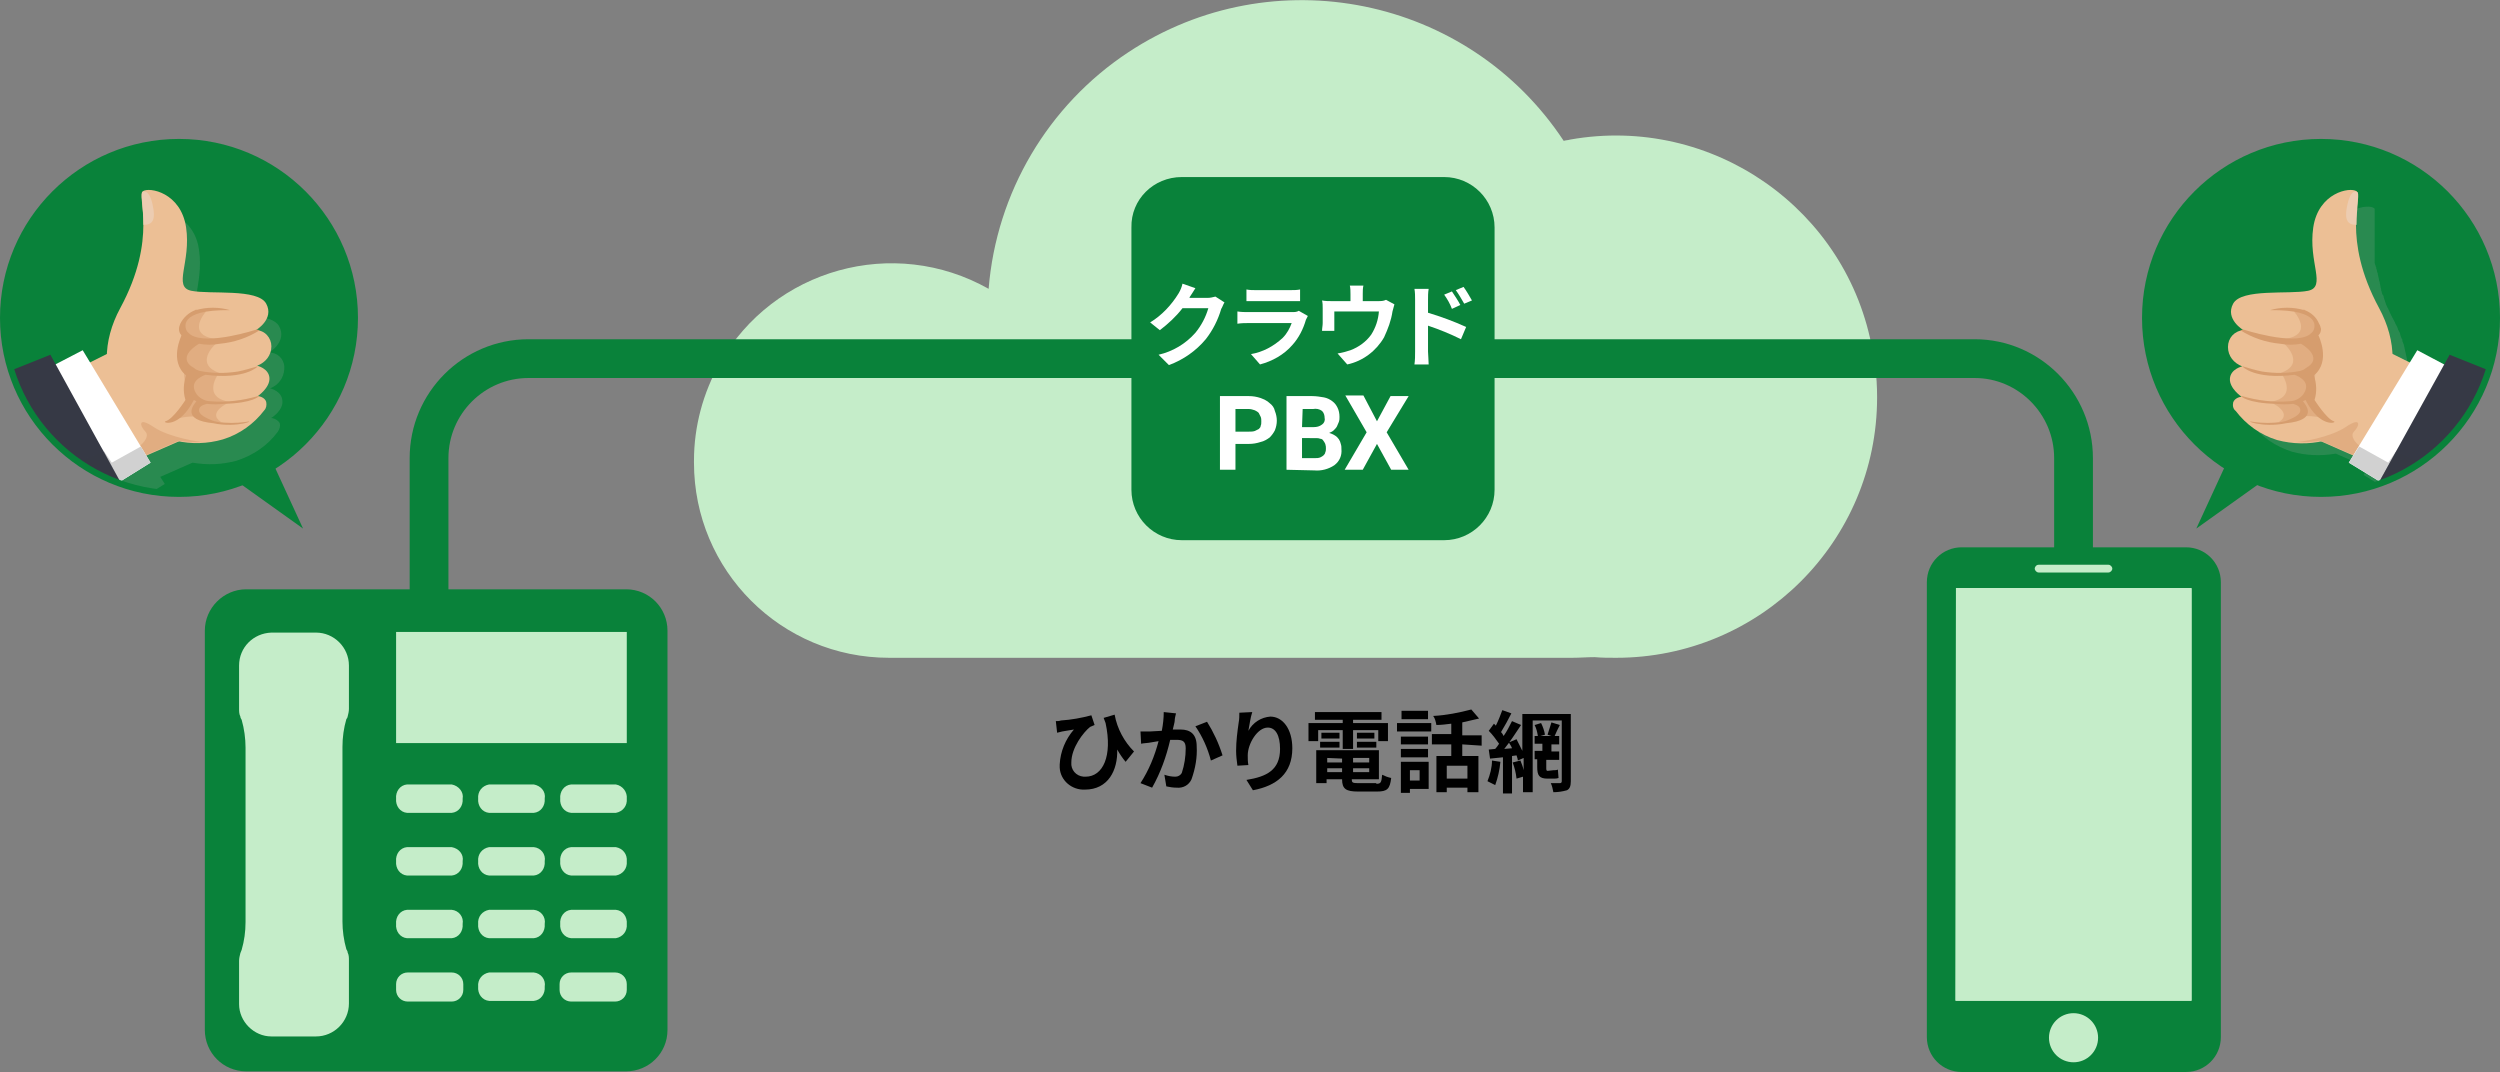<?xml version="1.0" encoding="utf-8"?>
<!-- Generator: Adobe Illustrator 25.4.1, SVG Export Plug-In . SVG Version: 6.00 Build 0)  -->
<svg version="1.1" id="レイヤー_1" xmlns="http://www.w3.org/2000/svg" xmlns:xlink="http://www.w3.org/1999/xlink" x="0px"
	 y="0px" viewBox="0 0 386.9 165.9" style="enable-background:new 0 0 386.9 165.9;" xml:space="preserve">
<rect x="0" y="0" width="386.9" height="165.9" fill="#808080" stroke="none"/>
<style type="text/css">
	.st0{fill:#C5EDC9;}
	.st1{fill:none;stroke:#09823A;stroke-width:6;stroke-miterlimit:10;}
	.st2{fill:#09823A;}
	.st3{clip-path:url(#SVGID_00000079460208826714952000000015502773628155767953_);}
	.st4{opacity:0.2;fill:#AAAAAA;enable-background:new    ;}
	.st5{fill:#ECBF95;}
	.st6{opacity:0.5;fill:#D69D6E;enable-background:new    ;}
	.st7{fill:#ECCCB1;}
	.st8{fill:#D69D6E;}
	.st9{fill:#FFFFFF;}
	.st10{fill:#D1D1D1;}
	.st11{fill:#363945;}
	.st12{opacity:0.3;fill:#363945;enable-background:new    ;}
	.st13{fill:none;stroke:#09823A;stroke-miterlimit:10;}
	.st14{clip-path:url(#SVGID_00000075866667712923160540000014710497971168354691_);}
</style>
<g>
	<g id="レイヤー_2_00000015314758580189312870000002538227032628421521_">
		<g id="txt">
			<path d="M174.2,117.9c-0.5-0.6-0.9-1.2-1.3-1.9c0.1,3.2-1.4,6.2-5,6.2c-2,0.1-3.8-1.4-3.9-3.4c0-0.2,0-0.3,0-0.5
				c0.1-2,0.9-3.9,2.2-5.4c-0.5,0.1-1.3,0.2-1.8,0.3l-0.8,0.2l-0.2-1.8c0.3,0,0.5,0,0.8-0.1c1.6-0.1,3.2-0.4,4.7-0.8l0.5,1.5
				c-0.2,0.1-0.5,0.2-0.7,0.3c-1,0.8-2.9,3.2-2.9,5.5c-0.1,1.1,0.7,2.1,1.9,2.2c0.1,0,0.2,0,0.3,0c2.7,0,4.2-3.2,3.1-8.3l-0.3-0.8
				l1.7-0.5c0.4,2.2,1.5,4.2,3,5.7L174.2,117.9z"/>
			<path d="M182,110.4c-0.1,0.4-0.2,0.8-0.2,1.1s-0.2,0.9-0.3,1.4c0.5,0,0.9,0,1.2,0c1.5,0,2.5,0.7,2.5,2.6c0.1,1.7-0.2,3.4-0.8,5.1
				c-0.4,0.9-1.3,1.4-2.3,1.3c-0.6,0-1.1-0.1-1.6-0.2l-0.3-1.8c0.6,0.2,1.1,0.3,1.7,0.3c0.4,0,0.8-0.2,1-0.6
				c0.4-1.2,0.6-2.5,0.6-3.8c0-1.1-0.5-1.3-1.4-1.3c-0.2,0-0.6,0-1,0c-0.6,2.6-1.5,5.1-2.8,7.4l-1.8-0.7c1.3-2,2.2-4.2,2.8-6.5
				l-1.2,0.2c-0.4,0.1-1.1,0.1-1.5,0.2l-0.1-1.9c0.5,0,1,0,1.5,0l1.8-0.1c0.2-1,0.3-2,0.3-2.9L182,110.4z M186.8,111.7
				c1,1.6,1.8,3.3,2.4,5.2l-1.8,0.8c-0.5-1.9-1.3-3.7-2.4-5.3L186.8,111.7z"/>
			<path d="M193.8,110.2c-0.3,0.9-0.4,1.9-0.6,2.9c0.7-1.3,2-2.1,3.4-2.2c1.9,0,3.4,1.9,3.4,4.9c0,3.9-2.4,5.8-6.1,6.5l-1-1.6
				c3.1-0.5,5.2-1.5,5.2-4.8c0-2.1-0.7-3.3-1.9-3.3c-1.6,0-3.1,2.5-3.1,4.3c0,0.5,0,1,0.1,1.5l-1.7,0.1c-0.1-0.8-0.2-1.5-0.2-2.3
				c0-1.5,0.2-3,0.4-4.4c0.1-0.5,0.1-1,0.1-1.5L193.8,110.2z"/>
			<path d="M204,114.7h-1.5v-2.8h5.3v-0.5h-4.3v-1.2h10.3v1.2h-4.4v0.5h5.4v2.8h-1.5v-1.7h-3.9v2.9h-1.6v-2.9H204V114.7z M213,121.3
				c0.7,0,0.8-0.2,0.9-1.4c0.4,0.2,0.9,0.4,1.4,0.5c-0.2,1.7-0.6,2.1-2.2,2.1h-2.9c-1.9,0-2.5-0.4-2.5-1.9l0,0h-2.4v0.6h-1.6v-5.1
				h9.7v4.5h-4.2l0,0c0,0.5,0.1,0.6,1,0.6H213z M204.3,114.8h3v0.9h-3V114.8z M207.3,114.3h-2.8v-0.9h2.8V114.3z M205.4,117.3v0.7
				h2.3v-0.6L205.4,117.3z M207.7,119.5v-0.6h-2.3v0.6L207.7,119.5z M211.9,117.3h-2.5v0.7h2.5V117.3z M211.9,119.5v-0.6h-2.5v0.6
				L211.9,119.5z M210,114.8h3v0.9h-3V114.8z M212.7,113.4v0.9H210v-0.9H212.7z"/>
			<path d="M216.2,111.9h5.3v1.3h-5.3V111.9z M221.1,122.1h-2.9v0.6h-1.4v-4.8h4.3V122.1z M221,115.2h-4.2v-1.2h4.2V115.2z
				 M216.8,115.9h4.2v1.3h-4.2V115.9z M221,111.3h-4.1V110h4.1V111.3z M218.2,119.2v1.6h1.5v-1.6H218.2z M226.3,115.2v1.8h2.5v5.6
				h-1.7v-0.7h-3.2v0.7h-1.6V117h2.3v-1.8h-3v-1.6h3v-1.6c-0.8,0.1-1.6,0.2-2.3,0.2c-0.1-0.5-0.2-1-0.5-1.4c2-0.1,4-0.5,5.9-1
				l1.2,1.4c-0.9,0.2-1.7,0.4-2.6,0.6v2h3v1.6L226.3,115.2z M227.1,118.5h-3.2v2h3.2V118.5z"/>
			<path d="M232.2,117.9c-0.1,1.2-0.4,2.5-0.8,3.6c-0.4-0.2-0.8-0.4-1.2-0.6c0.4-1,0.7-2.1,0.7-3.2L232.2,117.9z M243.1,120.9
				c0,0.8-0.2,1.2-0.6,1.4c-0.7,0.2-1.4,0.3-2.1,0.3c-0.1-0.5-0.2-1-0.4-1.4c0.6,0,1.2,0,1.4,0c0.2,0,0.3-0.1,0.3-0.3v-9.4h-4.5
				v11.1h-1.5v-2.4l-1,0.3c-0.1-0.9-0.3-1.7-0.6-2.5l1.2-0.3c0.2,0.5,0.4,1,0.5,1.5v-1.9l-0.9,0.4c0-0.2-0.1-0.5-0.2-0.8l-0.7,0.1
				v5.8h-1.4v-5.6l-2,0.2l-0.2-1.4l1-0.1c0.2-0.2,0.4-0.5,0.6-0.8c-0.5-0.7-1-1.4-1.6-2l0.8-1.1l0.3,0.3c0.4-0.8,0.7-1.6,1-2.4
				l1.4,0.5c-0.5,1-1,1.9-1.6,2.9c0.2,0.2,0.3,0.4,0.4,0.6c0.5-0.7,0.9-1.5,1.3-2.3l1.4,0.6c-0.8,1.2-1.7,2.6-2.6,3.7l1.2-0.1
				c-0.1-0.3-0.3-0.6-0.5-0.9l1.2-0.5c0.3,0.6,0.6,1.2,0.9,1.8v-5.7h7.5L243.1,120.9z M240.4,119.2c0.2,0,0.5,0,0.7-0.1
				c0,0.3,0.1,1,0.1,1.3c-0.3,0.1-0.5,0.1-0.8,0.1h-0.9c-1.3,0-1.6-0.5-1.6-1.8v-1.2h-0.4v-1.3h1.2v-1.1h-1.2v-1.2h0.5
				c-0.1-0.6-0.2-1.1-0.5-1.7l1-0.3c0.3,0.6,0.5,1.2,0.6,1.8l-0.7,0.2h1.7l-0.6-0.2c0.2-0.6,0.4-1.3,0.6-1.9l1.3,0.4
				c-0.3,0.6-0.6,1.2-0.8,1.7h0.7v1.3h-1.2v1.1h1.2v1.3h-2v1.2c0,0.3,0,0.5,0.2,0.5L240.4,119.2z"/>
			<path class="st0" d="M290.2,56.6c0-0.6,0-1.2,0-1.8v-0.5h-0.4C286,32.4,265,17.7,243,21.6c-0.3,0.1-0.7,0.1-1,0.2
				C227.2-0.6,197-6.7,174.6,8.1c-12.4,8.2-20.4,21.7-21.6,36.6c-14.7-8.3-33.3-3.1-41.6,11.5c-2.6,4.6-4,9.8-4,15.1v0.3
				c0,16.7,13.5,30.2,30.2,30.2h105.7c1.2,0,2.3-0.1,3.5-0.1c1.1,0.1,2.2,0.1,3.3,0.1c22.3,0,40.4-18,40.4-40.3
				C290.5,59.8,290.4,58.2,290.2,56.6z"/>
			<path class="st1" d="M320.9,87.1V70.9c0-8.5-6.9-15.4-15.3-15.4c0,0,0,0,0,0H81.8c-8.5,0-15.4,6.9-15.4,15.4c0,0,0,0,0,0v22.4"/>
			<path class="st2" d="M303.6,84.7h34.7c3,0,5.4,2.4,5.4,5.4v70.4c0,3-2.4,5.4-5.4,5.4h-34.7c-3,0-5.4-2.4-5.4-5.4V90.1
				C298.2,87.1,300.6,84.7,303.6,84.7z"/>
			<path class="st0" d="M302.7,91h36.4c0,0,0.1,0,0.1,0.1v63.7c0,0,0,0.1-0.1,0.1h-36.4c0,0-0.1,0-0.1-0.1L302.7,91
				C302.6,91.1,302.7,91,302.7,91z"/>
			<path class="st0" d="M324.7,160.6c0-2.1-1.7-3.8-3.8-3.8s-3.8,1.7-3.8,3.8s1.7,3.8,3.8,3.8l0,0
				C323,164.4,324.7,162.7,324.7,160.6z"/>
			<path class="st0" d="M315.5,87.4h10.8c0.3,0,0.6,0.3,0.6,0.6V88c0,0.3-0.3,0.6-0.6,0.6h-10.8c-0.3,0-0.6-0.3-0.6-0.6v-0.1
				C315,87.6,315.2,87.4,315.5,87.4z"/>
			<path class="st2" d="M38.1,91.2h58.8c3.6,0,6.4,2.9,6.4,6.4v61.8c0,3.6-2.9,6.4-6.4,6.4H38.1c-3.6,0-6.4-2.9-6.4-6.4V97.6
				C31.7,94.1,34.6,91.2,38.1,91.2z"/>
			<rect x="61.3" y="97.8" class="st0" width="35.7" height="17.2"/>
			<path class="st0" d="M53.8,110.9L53.8,110.9c0.1-0.4,0.2-0.8,0.2-1.2v-6.7c0-2.8-2.3-5.1-5.1-5.1H42c-2.8,0.1-5,2.3-5,5.1v6.7
				c0,0.4,0,0.8,0.2,1.2l0,0c0,0.2,0.1,0.3,0.2,0.5c0.4,1.4,0.6,2.9,0.6,4.3v27c0,1.5-0.2,2.9-0.6,4.3c-0.1,0.2-0.1,0.3-0.2,0.5l0,0
				c-0.1,0.4-0.2,0.8-0.2,1.2v6.7c0,2.7,2.3,5,5,5h6.9c2.8,0,5.1-2.3,5.1-5.1v0v-6.7c0-0.4,0-0.8-0.2-1.2l0,0c0-0.2-0.1-0.3-0.2-0.5
				c-0.4-1.4-0.6-2.9-0.6-4.3v-27c0-1.5,0.2-2.9,0.6-4.3C53.7,111.2,53.8,111,53.8,110.9z"/>
			<path class="st0" d="M69.9,121.4H63c-1.1,0.1-1.8,1.1-1.7,2.2l0,0c-0.1,1.1,0.6,2.1,1.7,2.2h6.9c1.1-0.1,1.8-1.1,1.7-2.2l0,0
				C71.8,122.6,71,121.6,69.9,121.4z"/>
			<path class="st0" d="M82.6,121.4h-6.9c-1.1,0.2-1.8,1.1-1.7,2.2l0,0c-0.1,1.1,0.6,2.1,1.7,2.2h6.9c1.1-0.1,1.8-1.1,1.7-2.2l0,0
				C84.5,122.5,83.7,121.6,82.6,121.4z"/>
			<path class="st0" d="M95.3,121.4h-6.9c-1.1,0.1-1.8,1.1-1.7,2.2l0,0c-0.1,1.1,0.6,2.1,1.7,2.2h6.9c1.1-0.2,1.8-1.1,1.7-2.2l0,0
				C97.1,122.6,96.4,121.6,95.3,121.4z"/>
			<path class="st0" d="M69.9,131.1H63c-1.1,0.1-1.8,1.1-1.7,2.2l0,0c-0.1,1.1,0.6,2.1,1.7,2.2h6.9c1.1-0.1,1.8-1.1,1.7-2.2l0,0
				C71.8,132.2,71,131.3,69.9,131.1z"/>
			<path class="st0" d="M82.6,131.1h-6.9c-1.1,0.2-1.8,1.1-1.7,2.2l0,0c-0.1,1.1,0.6,2.1,1.7,2.2h6.9c1.1-0.1,1.8-1.1,1.7-2.2l0,0
				C84.5,132.2,83.7,131.2,82.6,131.1z"/>
			<path class="st0" d="M95.3,131.1h-6.9c-1.1,0.1-1.8,1.1-1.7,2.2l0,0c-0.1,1.1,0.6,2.1,1.7,2.2h6.9c1.1-0.2,1.8-1.1,1.7-2.2l0,0
				C97.1,132.2,96.4,131.3,95.3,131.1z"/>
			<path class="st0" d="M69.9,140.8H63c-1.1,0.1-1.8,1.1-1.7,2.2l0,0c-0.1,1.1,0.6,2.1,1.7,2.2h6.9c1.1-0.1,1.8-1.1,1.7-2.2l0,0
				C71.8,141.9,71,140.9,69.9,140.8z"/>
			<path class="st0" d="M82.6,140.8h-6.9c-1.1,0.2-1.8,1.1-1.7,2.2l0,0c-0.1,1.1,0.6,2.1,1.7,2.2h6.9c1.1-0.1,1.8-1.1,1.7-2.2l0,0
				C84.5,141.9,83.7,140.9,82.6,140.8z"/>
			<path class="st0" d="M95.3,140.8h-6.9c-1.1,0.1-1.8,1.1-1.7,2.2l0,0c-0.1,1.1,0.6,2.1,1.7,2.2h6.9c1.1-0.2,1.8-1.1,1.7-2.2l0,0
				C97.1,141.9,96.4,140.9,95.3,140.8z"/>
			<path class="st0" d="M63.1,150.5h6.8c1,0,1.8,0.8,1.8,1.8v0.9c0,1-0.8,1.8-1.8,1.8h-6.8c-1,0-1.8-0.8-1.8-1.8v-0.9
				C61.3,151.3,62.1,150.5,63.1,150.5z"/>
			<path class="st0" d="M82.6,150.5h-6.9c-1.1,0.2-1.8,1.1-1.7,2.2l0,0c-0.1,1.1,0.6,2.1,1.7,2.2h6.9c1.1-0.1,1.8-1.1,1.7-2.2l0,0
				C84.5,151.6,83.7,150.6,82.6,150.5z"/>
			<path class="st0" d="M88.4,150.5h6.8c1,0,1.8,0.8,1.8,1.8v0.9c0,1-0.8,1.8-1.8,1.8h-6.8c-1,0-1.8-0.8-1.8-1.8v-0.9
				C86.6,151.3,87.4,150.5,88.4,150.5z"/>
			<polygon class="st2" points="41.1,69.2 46.9,81.8 35,73.3 			"/>
			<circle class="st2" cx="27.7" cy="49.2" r="27.2"/>
			<g>
				<defs>
					<circle id="SVGID_1_" cx="27.7" cy="49.2" r="27.2"/>
				</defs>
				<clipPath id="SVGID_00000006669055474558912650000003513166664103456415_">
					<use xlink:href="#SVGID_1_"  style="overflow:visible;"/>
				</clipPath>
				<g style="clip-path:url(#SVGID_00000006669055474558912650000003513166664103456415_);">
					<path class="st4" d="M43.7,62c-0.1-1.5-1.9-1.9-1.9-1.9c1.3-0.5,2.1-1.6,2.2-3c0.1-1.2-0.7-2.3-1.9-2.5l0,0h-0.1H42h-0.1h-0.3
						c0,0,2.9-1.7,1.6-4.1s-8.7-1.5-11.6-2s0-4.3-0.8-9.8c-0.7-5.2-5.3-6.2-6.6-5.7l0,0l-0.2,0.1l0,0c0,0-0.1,0.1-0.1,0.1l0,0
						c0,0,0,0.1,0,0.1l0,0c0,0.1,0,0.1,0,0.2v0.3c0,0,0,0,0,0c0,0.1,0,0.2,0,0.3l0,0c0,0.1,0,0.3,0,0.4l0,0c0,0.2,0,0.3,0,0.5
						s0,0.2,0,0.4c0,0,0,0.1,0,0.1v0.4c0,0.1,0,0.1,0,0.2v0.2c0,0.2,0,0.5,0,0.8v0.1c0,0.3,0,0.6,0,0.9l0,0v0.1c0,0.2,0,0.3,0,0.5
						s0,0.1,0,0.2s0,0.3,0,0.4c0,0.1,0,0.2,0,0.2c0,0.1,0,0.3,0,0.4c0,0.1,0,0.2,0,0.3c0,0.1,0,0.3,0,0.4s0,0.2,0,0.3L24,41.5
						c0,0.1,0,0.2,0,0.3s0,0.3-0.1,0.4s0,0.2-0.1,0.4s0,0.3-0.1,0.4l-0.1,0.4c0,0.2-0.1,0.3-0.1,0.4l-0.1,0.4l-0.1,0.5
						c0,0.1-0.1,0.2-0.1,0.4s-0.1,0.3-0.1,0.5L23,45.9c0,0.1-0.1,0.3-0.1,0.4l-0.2,0.5c0,0.1-0.1,0.2-0.1,0.4s-0.2,0.4-0.2,0.6
						s-0.1,0.2-0.1,0.3s-0.2,0.5-0.3,0.7c0,0.1-0.1,0.1-0.1,0.2c-0.3,0.7-0.6,1.3-1,2l0,0c-0.1,0.3-0.3,0.6-0.4,0.8
						c0,0.1-0.1,0.2-0.1,0.3s-0.2,0.4-0.3,0.6s-0.1,0.2-0.1,0.4s-0.1,0.4-0.2,0.5l-0.1,0.4l-0.1,0.5l-0.1,0.4L19,55.6L18.9,56
						l-0.1,0.5L18.8,57c0,0.3-0.1,0.6-0.1,0.8c0,0,0,0,0,0.1l-3,1.2l-0.8-1.4l-4.2,2.1l-0.8-1.5l-37.7,15.1l8.7,27.3l41.3-20.3
						l-1.4-2.6l4.7-2.9l-0.7-1.1l5-2.2l0,0c2.3,0.4,4.6,0.3,6.8-0.3c2.5-0.8,4.8-2.3,6.4-4.5c0.3-0.4,0.4-0.9,0.3-1.3
						c-0.2-0.4-0.7-0.7-1.2-0.8l0,0c-0.1,0-0.1,0-0.2,0l0,0C41.9,64.8,43.9,63.5,43.7,62z"/>
					<polygon class="st5" points="19.5,53.3 7.3,59.4 16.7,73.1 29.3,67.6 					"/>
					<path class="st5" d="M20.7,64.9c-0.6-0.6-1.1-1.2-1.6-1.8c-3.5-4.7-3.2-10.4-0.5-15.4c5.9-10.9,2.5-17.4,3.5-18.1
						s5.9,0.2,6.7,5.6s-2.1,9.2,0.8,9.8s10.3-0.4,11.6,2s-1.6,4.1-1.6,4.1c1.4,0,2.4,1.2,2.4,2.5c0,1.4-0.9,2.5-2.2,3
						c0,0,1.8,0.4,1.9,1.9s-1.8,2.8-1.8,2.8c0.2,0,1.1,0.2,1.3,0.9c0.1,0.5,0,1-0.3,1.3c-1.6,2.1-3.8,3.7-6.4,4.5
						C29.7,69.4,24.5,68.2,20.7,64.9z"/>
					<path class="st6" d="M31.9,48.2c0,0-3.4,3.7,1.7,4.3l-0.3,0.8c0,0-3.3,3,0.6,4.4c0,0-2.9,3.8,1.7,4.5c0,0-3.7,1.6-1.4,3.1
						c-1,0.1-2-0.1-2.9-0.6C29.7,64,26.6,65,26.6,65s2.5-2.1,2.5-3.4s-0.9-3.1-0.5-4.4c0,0-1.8-1.2-0.2-4c-0.5-1.2-0.5-2.5,0.1-3.6
						C29.4,48.5,30.6,48,31.9,48.2z"/>
					<path class="st7" d="M22,29.8c-0.2,0.6,0.2,2.4,0.2,5l0,0c1.3,0,2-0.6,1.4-3.2S22,29.7,22,29.8z"/>
					<path class="st8" d="M32,62.5c0.9,0.1,1.7,0.1,2.6,0c4.6-0.1,5.5-1.2,5.5-1.2c-0.1,0-0.1,0-0.2,0c-2.4,0.7-4.9,1-7.3,0.8
						c-0.8,0-1.6-0.4-2.1-1c-1.4-1.9,0.5-2.8,1.3-3.1c6.2,0.8,8.1-1.3,8.1-1.3h-0.1c-1,0.3-2,0.6-3,0.8c-2,0.3-3.9,0.3-5.9-0.1
						c-0.3-0.1-0.6-0.2-0.8-0.4c-3.1-1.7,0.7-3.8,0.7-3.8l0,0c1.1,0.2,2.1,0.2,3.2,0l0,0c2.2-0.2,4.3-0.9,6.2-2.1
						c-0.2,0-0.3-0.1-0.5-0.1c0,0-7.6,2.5-10.2,0.8c-0.2-0.2-0.5-0.4-0.6-0.6c-0.2-0.4-1.5-3.3,6.7-3.2c-1.7-0.5-3.6-0.5-5.3,0
						l0.2-0.2l-0.3,0.2c-1,0.4-1.8,1.1-2.3,2.1c-0.1,0.3-0.2,0.5-0.2,0.8l0,0c0,0.4,0.1,0.7,0.4,1l0,0c0,0-2,4,0.7,6.2
						c-0.4,1.2-0.5,2.5-0.1,3.8c0,0-1.9,3-3.1,3.3c-0.6,0.2,2.1,1.2,4.4-3.3l0.4,0.2c-0.5,0.6-2.4,2.9,2.6,3.4l0,0
						c3.8,0.8,6.9-0.6,5-0.2c-1.4,0.2-2.9,0.2-4.3,0l0,0c-0.7-0.1-1.3-0.4-1.9-0.7c-0.4-0.2-1-0.6-1-1.1S31.2,62.7,32,62.5z"/>
					<path class="st6" d="M23.8,66.1c-2.5-1.7-2.2-0.2-1.3,0.7s-0.8,3.2-6.6,4.9l0,0l0.8,1.3l11-4.8c1.2,0.2,2.5,0.3,3.7,0.2
						C30.8,68.4,26.2,67.7,23.8,66.1z"/>
					<polygon class="st9" points="17.2,75.4 7.6,56.9 12.8,54.2 23.3,71.6 					"/>
					<polygon class="st10" points="21.8,69.1 17.3,71.6 10,61 18.3,74.7 23.3,71.6 					"/>
					<polygon class="st11" points="7.8,54.9 20,77.1 -21.3,97.3 -29.9,70 					"/>
					<polygon class="st12" points="16.1,69.9 -25,85.7 -21.3,97.3 20,77.1 					"/>
				</g>
			</g>
			<circle class="st13" cx="27.7" cy="49.2" r="27.2"/>
			<path class="st2" d="M182.9,27.4h40.6c4.3,0,7.8,3.5,7.8,7.8v40.6c0,4.3-3.5,7.8-7.8,7.8h-40.6c-4.3,0-7.8-3.5-7.8-7.8V35.2
				C175,30.9,178.5,27.4,182.9,27.4z"/>
			<path class="st9" d="M189.5,46.8c-0.2,0.3-0.3,0.7-0.5,1c-0.5,1.7-1.3,3.3-2.4,4.7c-1.5,1.8-3.5,3.2-5.7,4l-1.6-1.6
				c2.2-0.5,4.2-1.7,5.7-3.4c0.9-1.1,1.6-2.4,2-3.8h-4c-1,1.3-2.2,2.4-3.5,3.4l-1.5-1.2c1.8-1.1,3.3-2.7,4.4-4.5
				c0.3-0.5,0.5-1,0.6-1.5l2,0.7c-0.3,0.5-0.7,1.1-0.9,1.4v0.1h2.8c0.4,0,0.8-0.1,1.2-0.2L189.5,46.8z"/>
			<path class="st9" d="M202.4,48.9c-0.1,0.2-0.2,0.4-0.3,0.6c-0.4,1.4-1.1,2.8-2.1,3.9c-1.3,1.5-3.1,2.5-5,3l-1.4-1.6
				c1.8-0.3,3.5-1.2,4.9-2.5c0.7-0.7,1.1-1.5,1.4-2.3h-6.8c-0.3,0-1,0-1.6,0.1v-1.9c0.6,0.1,1.2,0.1,1.6,0.1h6.9c0.3,0,0.7,0,1-0.2
				L202.4,48.9z M192.9,44.8c0.5,0.1,1,0.1,1.4,0.1h5.4c0.5,0,1,0,1.5-0.1v1.8c-0.4,0-1,0-1.5,0h-5.4c-0.4,0-1,0-1.4,0V44.8z"/>
			<path class="st9" d="M215.8,47.1c-0.1,0.4-0.2,0.7-0.3,1.1c-0.2,1.4-0.7,2.7-1.3,4c-1.2,2.1-3.3,3.7-5.7,4.2l-1.5-1.7
				c0.7-0.1,1.4-0.3,2-0.5c1.3-0.5,2.4-1.3,3.2-2.4c0.7-1.1,1.1-2.3,1.2-3.6h-6.9v2c0,0.3,0,0.8,0,1h-1.9c0-0.4,0.1-0.8,0.1-1.2
				v-2.3c0-0.4,0-0.8-0.1-1.2c0.5,0.1,1,0.1,1.4,0.1h3v-1.1c0-0.4,0-0.9-0.1-1.3h2.1c-0.1,0.4-0.1,0.9-0.1,1.3v1.1h2.4
				c0.4,0,0.8,0,1.2-0.2L215.8,47.1z"/>
			<path class="st9" d="M221,48.4c2,0.6,3.9,1.3,5.9,2.2l-0.8,1.9c-1.6-0.8-3.3-1.5-5.1-2.1v4c0,0.4,0.1,1.4,0.1,2h-2.2
				c0.1-0.7,0.1-1.3,0.1-2v-8c0-0.6,0-1.1-0.1-1.7h2.2c-0.1,0.6-0.1,1.1-0.1,1.7V48.4z M224.7,47.8c-0.3-0.8-0.7-1.5-1.2-2.2
				l1.2-0.5c0.4,0.6,1,1.5,1.3,2.1L224.7,47.8z M226.6,47c-0.4-0.7-0.8-1.4-1.3-2.1l1.2-0.5c0.5,0.7,0.9,1.4,1.3,2.1L226.6,47z"/>
			<path class="st9" d="M191.2,68.7v4h-2.4V61.3h4.5c0.6,0,1.2,0.1,1.8,0.3c0.5,0.2,1,0.4,1.4,0.8c0.4,0.3,0.7,0.7,0.8,1.2
				c0.2,0.5,0.3,1,0.3,1.5c0,0.5-0.1,1-0.3,1.5c-0.2,0.4-0.5,0.8-0.8,1.1c-0.4,0.3-0.9,0.6-1.4,0.7c-0.6,0.2-1.2,0.3-1.8,0.3
				L191.2,68.7z M191.2,66.8h2.1c0.3,0,0.6,0,0.9-0.1c0.2-0.1,0.4-0.2,0.6-0.3c0.2-0.2,0.3-0.3,0.3-0.5c0.1-0.2,0.1-0.4,0.1-0.7
				c0-0.2,0-0.5-0.1-0.7c-0.1-0.2-0.2-0.4-0.3-0.6c-0.2-0.2-0.4-0.3-0.6-0.4c-0.3-0.1-0.6-0.2-0.9-0.2h-2.1V66.8z"/>
			<path class="st9" d="M199.1,72.7V61.3h4c0.6,0,1.2,0.1,1.8,0.2c0.5,0.1,0.9,0.3,1.3,0.6c0.4,0.3,0.6,0.6,0.8,1
				c0.2,0.4,0.3,0.9,0.3,1.4c0,0.3,0,0.5-0.1,0.8c-0.1,0.2-0.2,0.5-0.3,0.7c-0.1,0.2-0.3,0.4-0.5,0.6c-0.2,0.2-0.5,0.3-0.7,0.4
				c0.3,0.1,0.6,0.2,0.9,0.4c0.5,0.3,0.8,0.8,0.9,1.3c0.1,0.3,0.1,0.5,0.1,0.8c0.1,1-0.3,1.9-1.1,2.5c-0.9,0.6-2,0.9-3.1,0.8
				L199.1,72.7z M201.5,66.1h1.8c0.5,0,0.9-0.1,1.3-0.4c0.3-0.2,0.5-0.6,0.4-1c0-0.4-0.1-0.8-0.4-1.1c-0.4-0.3-0.9-0.4-1.4-0.3h-1.6
				L201.5,66.1z M201.5,67.8v3.1h2c0.3,0,0.5,0,0.8-0.1c0.2-0.1,0.4-0.2,0.5-0.3c0.1-0.1,0.3-0.3,0.3-0.5c0.1-0.2,0.1-0.4,0.1-0.6
				c0-0.2,0-0.4-0.1-0.7c-0.1-0.2-0.2-0.4-0.3-0.5c-0.1-0.2-0.3-0.3-0.5-0.3c-0.2-0.1-0.5-0.1-0.8-0.1L201.5,67.8z"/>
			<path class="st9" d="M213.1,65.2l2.1-3.9h2.8l-3.4,5.6l3.4,5.8h-2.7l-2.2-4l-2.2,4h-2.8l3.4-5.8l-3.3-5.7h2.8L213.1,65.2z"/>
			<polygon class="st2" points="345.7,69.2 339.9,81.8 351.8,73.3 			"/>
			<circle class="st2" cx="359.2" cy="49.2" r="27.2"/>
			<g>
				<defs>
					<circle id="SVGID_00000002372956213850207360000018205232205513224842_" cx="359.2" cy="49.2" r="27.2"/>
				</defs>
				<clipPath id="SVGID_00000093165949777098671480000013474971451503926203_">
					<use xlink:href="#SVGID_00000002372956213850207360000018205232205513224842_"  style="overflow:visible;"/>
				</clipPath>
				<g style="clip-path:url(#SVGID_00000093165949777098671480000013474971451503926203_);">
					<path class="st4" d="M347.6,61.1c0.1-1.5,1.9-1.9,1.9-1.9c-1.3-0.4-2.2-1.6-2.2-3c-0.1-1.2,0.7-2.3,1.9-2.5h0.1h0.1h0.1h0.3
						c0,0-2.9-1.7-1.6-4.1s8.7-1.5,11.6-2s0-4.3,0.8-9.8c0.7-5.2,5.3-6.2,6.6-5.7l0,0l0.2,0.1l0,0c0,0,0.1,0.1,0.1,0.1l0,0
						c0,0,0,0.1,0,0.1l0,0c0,0.1,0,0.2,0,0.2v0.2c0,0,0,0.1,0,0.1c0,0.1,0,0.2,0,0.3l0,0c0,0.1,0,0.3,0,0.4l0,0c0,0.2,0,0.3,0,0.5
						s0,0.2,0,0.4s0,0.1,0,0.1v0.4c0,0.1,0,0.1,0,0.2v0.2c0,0.2,0,0.5,0,0.8v0.1c0,0.3,0,0.6,0,0.9l0,0c0,0,0,0.1,0,0.1v0.5
						c0,0.1,0,0.1,0,0.2c0,0.1,0,0.3,0,0.4s0,0.2,0,0.2v0.4c0,0.1,0,0.2,0,0.2c0,0.1,0,0.3,0,0.4s0,0.2,0,0.3s0,0.3,0,0.4
						s0,0.2,0,0.3s0,0.2,0.1,0.4s0,0.2,0.1,0.3s0,0.3,0.1,0.4s0,0.2,0.1,0.4s0.1,0.3,0.1,0.4l0.1,0.4l0.1,0.5c0,0.1,0.1,0.2,0.1,0.4
						s0.1,0.3,0.1,0.5s0.1,0.3,0.1,0.5s0.1,0.3,0.1,0.4s0.1,0.4,0.2,0.5s0.1,0.2,0.1,0.3l0.2,0.6c0,0.1,0.1,0.2,0.1,0.3
						s0.2,0.5,0.3,0.7c0,0.1,0.1,0.1,0.1,0.2c0.3,0.7,0.6,1.3,1,2l0,0c0.1,0.3,0.3,0.6,0.4,0.8c0,0.1,0.1,0.2,0.1,0.3
						s0.2,0.4,0.3,0.6l0.1,0.4c0.1,0.2,0.1,0.4,0.2,0.5s0.1,0.3,0.1,0.4l0.2,0.5c0,0.1,0.1,0.3,0.1,0.4l0.1,0.5l0.1,0.4l0.1,0.5
						l0.1,0.4c0,0.3,0.1,0.6,0.1,0.8l0,0l3,1.2l0.8-1.4l4.2,2.2l0.8-1.5l37.7,15.1l-8.7,27.4l-41.3-20.3l1.4-2.6l-4.7-2.9l0.7-1.1
						l-5-2.2l0,0c-2.3,0.4-4.6,0.3-6.8-0.3c-2.5-0.8-4.8-2.3-6.4-4.5c-0.3-0.4-0.4-0.9-0.4-1.3c0.2-0.4,0.7-0.7,1.1-0.8l0,0
						c0.1,0,0.1,0,0.2,0l0,0C349.5,63.9,347.5,62.6,347.6,61.1z"/>
					<polygon class="st5" points="367.3,53.3 379.6,59.4 370.1,73.1 357.6,67.6 					"/>
					<path class="st5" d="M366.1,64.9c0.6-0.6,1.1-1.2,1.6-1.8c3.5-4.7,3.2-10.4,0.5-15.4c-5.9-10.9-2.5-17.4-3.5-18.1
						s-5.9,0.2-6.7,5.6s2.1,9.2-0.8,9.8s-10.3-0.4-11.6,2s1.6,4.1,1.6,4.1c-1.4,0.1-2.4,1.2-2.4,2.6c0,1.4,0.9,2.5,2.2,3
						c0,0-1.8,0.4-1.9,1.9s1.8,2.8,1.8,2.8c-0.2,0-1.1,0.2-1.3,0.9c-0.1,0.5,0,1,0.4,1.3c1.6,2.1,3.8,3.7,6.4,4.5
						C357.2,69.4,362.4,68.2,366.1,64.9z"/>
					<path class="st6" d="M355,48.2c0,0,3.4,3.7-1.7,4.3l0.3,0.8c0,0,3.3,3-0.6,4.4c0,0,2.9,3.8-1.7,4.5c0,0,3.7,1.6,1.4,3.1
						c1,0.1,2-0.1,2.9-0.6c1.5-0.8,4.6,0.2,4.6,0.2s-2.5-2.1-2.5-3.4s0.9-3.1,0.5-4.4c0,0,1.8-1.2,0.2-4c0.5-1.2,0.5-2.5-0.1-3.6
						C357.5,48.5,356.3,48,355,48.2z"/>
					<path class="st7" d="M364.9,29.8c0.2,0.6-0.2,2.4-0.2,5l0,0c-1.3,0-2-0.6-1.4-3.2S364.8,29.7,364.9,29.8z"/>
					<path class="st8" d="M354.9,62.5c-0.9,0.1-1.7,0.1-2.6,0c-4.6-0.1-5.5-1.2-5.5-1.2c0.1,0,0.1,0,0.2,0c2.4,0.7,4.9,1,7.3,0.8
						c0.8,0,1.6-0.4,2.1-1c1.4-1.9-0.5-2.8-1.3-3.1c-6.2,0.8-8.1-1.3-8.1-1.3h0.1c1,0.3,2,0.6,3,0.8c2,0.3,3.9,0.3,5.9-0.1
						c0.3-0.1,0.6-0.2,0.8-0.4c3.1-1.7-0.7-3.8-0.7-3.8l0,0c-1.1,0.2-2.1,0.2-3.2,0l0,0c-2.2-0.2-4.3-0.9-6.2-2.1
						c0.2,0,0.3-0.1,0.5-0.1c0,0,7.6,2.5,10.2,0.8c0.2-0.2,0.5-0.4,0.6-0.6c0.2-0.4,1.5-3.3-6.7-3.2c1.7-0.5,3.6-0.5,5.3,0l-0.2-0.2
						l0.3,0.2c1,0.4,1.8,1.1,2.2,2.1c0.2,0.3,0.2,0.5,0.3,0.8l0,0c0,0.4-0.1,0.7-0.4,1l0,0c0,0,2,4-0.7,6.2c0.4,1.2,0.5,2.5,0.1,3.8
						c0,0,1.9,3,3,3.3c0.6,0.2-2.1,1.2-4.4-3.3l-0.4,0.2c0.5,0.6,2.4,2.9-2.6,3.4l0,0c-3.8,0.8-6.9-0.6-5-0.2c1.4,0.2,2.9,0.2,4.3,0
						l0,0c0.7-0.1,1.3-0.4,1.9-0.7c0.4-0.2,1-0.6,1-1.1S355.6,62.7,354.9,62.5z"/>
					<path class="st6" d="M363,66.1c2.5-1.7,2.2-0.2,1.3,0.7s0.8,3.2,6.6,4.9l0,0l-0.8,1.3l-11-4.8c-1.2,0.2-2.5,0.3-3.7,0.2
						C356.1,68.4,360.6,67.7,363,66.1z"/>
					<polygon class="st9" points="369.7,75.4 379.2,56.9 374.1,54.2 363.5,71.6 					"/>
					<polygon class="st10" points="365.1,69.1 369.6,71.6 376.9,61 368.6,74.7 363.5,71.6 					"/>
					<polygon class="st11" points="379.1,54.9 366.8,77.1 408.1,97.3 416.8,70 					"/>
					<polygon class="st12" points="370.8,69.9 411.8,85.7 408.1,97.3 366.8,77.1 					"/>
				</g>
			</g>
			<circle class="st13" cx="359.2" cy="49.2" r="27.2"/>
		</g>
	</g>
</g>
</svg>
